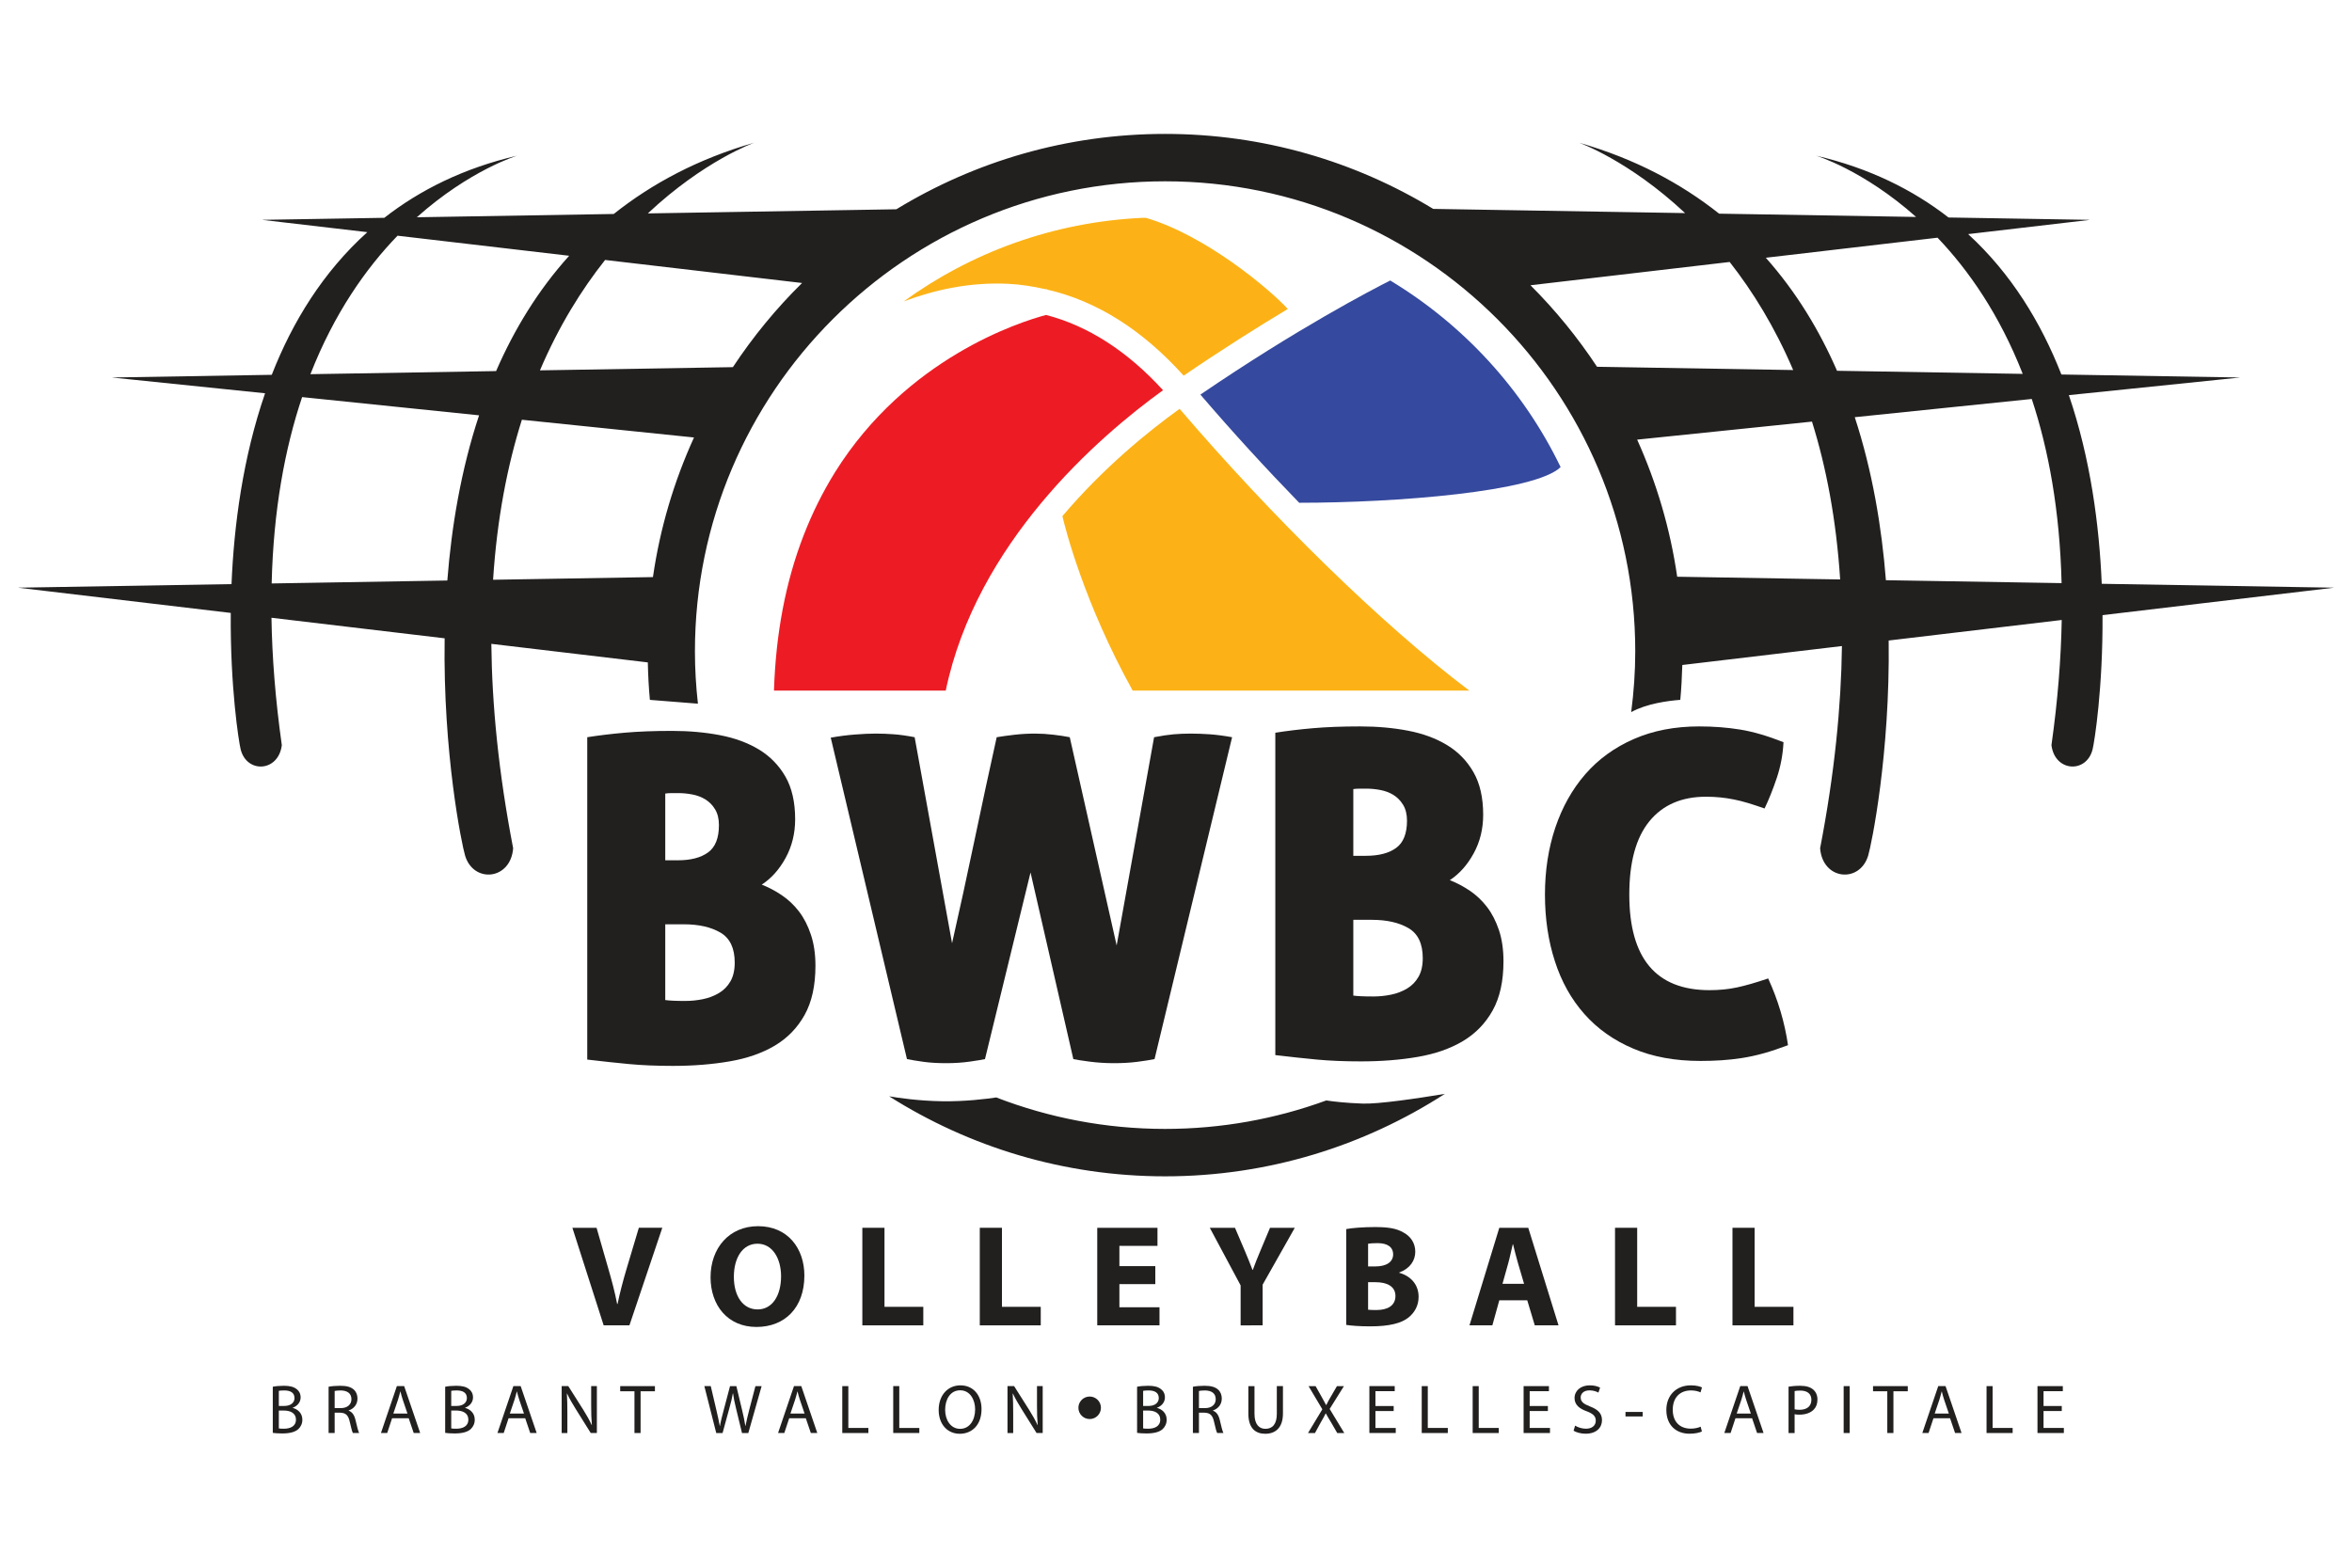 <?xml version="1.0" encoding="utf-8"?>
<!-- Generator: Adobe Illustrator 16.0.0, SVG Export Plug-In . SVG Version: 6.00 Build 0)  -->
<!DOCTYPE svg PUBLIC "-//W3C//DTD SVG 1.1//EN" "http://www.w3.org/Graphics/SVG/1.1/DTD/svg11.dtd">
<svg version="1.1" id="Layer_1" xmlns="http://www.w3.org/2000/svg" xmlns:xlink="http://www.w3.org/1999/xlink" x="0px" y="0px"
	 width="600px" height="400px" viewBox="0 0 600 400" enable-background="new 0 0 600 400" xml:space="preserve">
<g>
	<g>
		<path fill="#221F1F" d="M153.996,338.167l-7.979-24.894h6.168l3.028,10.525c0.851,2.955,1.625,5.8,2.218,8.902h0.109
			c0.629-2.992,1.405-5.947,2.253-8.791l3.178-10.637h5.984l-8.386,24.895L153.996,338.167L153.996,338.167z"/>
		<path fill="#221F1F" d="M205.198,325.462c0,8.164-4.948,13.115-12.225,13.115c-7.388,0-11.709-5.579-11.709-12.673
			c0-7.46,4.763-13.039,12.115-13.039C201.024,312.865,205.198,318.592,205.198,325.462z M187.209,325.791
			c0,4.879,2.29,8.313,6.06,8.313c3.807,0,5.983-3.62,5.983-8.455c0-4.473-2.141-8.311-6.021-8.311
			C189.427,317.339,187.209,320.952,187.209,325.791z"/>
		<path fill="#221F1F" d="M219.984,313.273h5.651v20.167h9.899v4.727h-15.551V313.273z"/>
		<path fill="#221F1F" d="M249.948,313.273h5.651v20.167h9.899v4.727h-15.551V313.273z"/>
		<path fill="#221F1F" d="M294.722,327.643h-9.16v5.908h10.229v4.616H279.91v-24.894h15.365v4.616h-9.714v5.17h9.16V327.643
			L294.722,327.643z"/>
		<path fill="#221F1F" d="M316.485,338.167v-10.193l-7.866-14.7h6.428l2.551,5.983c0.771,1.809,1.29,3.139,1.916,4.763h0.079
			c0.551-1.549,1.145-2.99,1.883-4.763l2.51-5.983h6.318l-8.202,14.513v10.381H316.485L316.485,338.167z"/>
		<path fill="#221F1F" d="M343.425,313.604c1.478-0.294,4.466-0.517,7.275-0.517c3.436,0,5.539,0.333,7.351,1.404
			c1.733,0.924,2.989,2.624,2.989,4.878c0,2.213-1.29,4.285-4.1,5.317v0.073c2.844,0.778,4.949,2.917,4.949,6.135
			c0,2.249-1.031,4.025-2.584,5.278c-1.811,1.444-4.839,2.252-9.786,2.252c-2.774,0-4.839-0.181-6.097-0.369v-24.452H343.425z
			 M349.003,323.134h1.845c2.955,0,4.546-1.219,4.546-3.063c0-1.883-1.443-2.883-3.991-2.883c-1.219,0-1.922,0.074-2.399,0.15
			V323.134z M349.003,334.179c0.553,0.075,1.217,0.075,2.178,0.075c2.552,0,4.801-0.961,4.801-3.584c0-2.511-2.249-3.511-5.06-3.511
			h-1.919V334.179z"/>
		<path fill="#221F1F" d="M382.476,331.776l-1.772,6.391h-5.839l7.611-24.894h7.386l7.72,24.894h-6.056l-1.92-6.391H382.476z
			 M388.794,327.568l-1.555-5.281c-0.44-1.477-0.884-3.327-1.256-4.802h-0.072c-0.369,1.475-0.741,3.359-1.146,4.802l-1.478,5.281
			H388.794z"/>
		<path fill="#221F1F" d="M411.997,313.273h5.652v20.167h9.897v4.727h-15.55V313.273z"/>
		<path fill="#221F1F" d="M441.959,313.273h5.65v20.167h9.9v4.727h-15.551V313.273z"/>
	</g>
	<g>
		<g>
			<g>
				<path fill="#221F1F" d="M208.021,246.419c0,5.066-0.924,9.247-2.767,12.548c-1.836,3.292-4.37,5.902-7.59,7.823
					c-3.222,1.909-7.058,3.254-11.503,4.016c-4.448,0.769-9.281,1.158-14.501,1.158c-4.134,0-7.857-0.153-11.154-0.463
					c-3.299-0.309-6.865-0.695-10.698-1.148v-82.25c2.914-0.465,6.098-0.847,9.549-1.154c3.453-0.304,7.481-0.459,12.079-0.459
					c4.374,0,8.455,0.368,12.253,1.097c3.797,0.727,7.105,1.953,9.953,3.674c2.826,1.726,5.071,4.032,6.728,6.906
					c1.645,2.878,2.473,6.501,2.473,10.87c0,3.607-0.807,6.886-2.415,9.837c-1.61,2.955-3.646,5.232-6.101,6.842
					c1.765,0.694,3.472,1.593,5.118,2.707c1.651,1.108,3.107,2.491,4.377,4.14c1.259,1.649,2.279,3.624,3.039,5.924
					C207.633,240.786,208.021,243.428,208.021,246.419z M169.709,219.505h3.223c3.296,0,5.863-0.67,7.707-2.014
					c1.843-1.339,2.762-3.665,2.762-6.958c0-1.614-0.325-2.955-0.981-4.029c-0.649-1.079-1.479-1.913-2.472-2.531
					c-1.003-0.607-2.107-1.032-3.336-1.261c-1.225-0.236-2.414-0.35-3.562-0.35c-0.461,0-1.021,0-1.678,0
					c-0.65,0-1.2,0.042-1.664,0.114L169.709,219.505L169.709,219.505z M169.709,235.836v19.33c0.537,0.074,1.213,0.134,2.017,0.169
					c0.804,0.045,1.856,0.06,3.158,0.06c1.458,0,2.935-0.154,4.436-0.457c1.491-0.309,2.85-0.826,4.081-1.555
					c1.223-0.73,2.207-1.722,2.936-2.99c0.725-1.268,1.092-2.857,1.092-4.779c0-3.679-1.211-6.232-3.628-7.647
					c-2.411-1.42-5.539-2.13-9.376-2.13H169.709L169.709,235.836z"/>
				<path fill="#221F1F" d="M294.41,188.103c1.995-0.385,3.682-0.634,5.062-0.752c1.378-0.115,2.797-0.172,4.259-0.172
					c1.528,0,3.141,0.056,4.833,0.172c1.684,0.118,3.598,0.367,5.747,0.752l-19.783,82.127c-1.151,0.234-2.629,0.465-4.43,0.7
					c-1.807,0.23-3.778,0.342-5.927,0.342c-2.145,0-4.24-0.136-6.27-0.402c-2.032-0.271-3.396-0.477-4.089-0.638l-10.921-47.62
					l-11.619,47.62c-0.693,0.161-1.977,0.367-3.855,0.638c-1.879,0.267-3.893,0.402-6.041,0.402c-2.146,0-4.066-0.111-5.753-0.342
					c-1.688-0.235-3.108-0.466-4.252-0.7l-19.446-82.014c2.151-0.383,4.222-0.652,6.212-0.803c1.995-0.157,3.765-0.234,5.295-0.234
					c1.458,0,2.971,0.056,4.545,0.172c1.572,0.118,3.355,0.367,5.352,0.752l9.545,52.568c1.914-8.433,3.831-17.233,5.75-26.401
					c1.923-9.162,3.795-17.888,5.638-26.167c1.381-0.23,2.913-0.439,4.6-0.634c1.688-0.192,3.415-0.29,5.178-0.29
					c1.534,0,3.107,0.098,4.716,0.29c1.618,0.194,2.99,0.403,4.143,0.634l11.963,53.14L294.41,188.103z"/>
			</g>
		</g>
		<g>
			<g>
				<path fill="#221F1F" d="M383.539,245.28c0,5.063-0.919,9.241-2.764,12.544c-1.835,3.297-4.368,5.898-7.584,7.82
					c-3.229,1.916-7.066,3.259-11.507,4.025c-4.452,0.768-9.284,1.147-14.501,1.147c-4.132,0-7.856-0.147-11.155-0.455
					c-3.295-0.312-6.862-0.692-10.693-1.148v-82.251c2.911-0.465,6.093-0.851,9.545-1.153c3.454-0.304,7.479-0.46,12.078-0.46
					c4.372,0,8.458,0.363,12.249,1.094c3.8,0.73,7.116,1.952,9.954,3.678c2.839,1.728,5.075,4.027,6.727,6.905
					c1.649,2.882,2.474,6.497,2.474,10.866c0,3.61-0.802,6.887-2.417,9.842c-1.61,2.947-3.64,5.232-6.093,6.843
					c1.759,0.689,3.469,1.595,5.12,2.706c1.647,1.11,3.103,2.491,4.368,4.135c1.27,1.652,2.275,3.625,3.053,5.927
					C383.156,239.642,383.539,242.292,383.539,245.28z M345.232,218.362h3.22c3.299,0,5.875-0.672,7.706-2.013
					c1.843-1.336,2.77-3.662,2.77-6.955c0-1.615-0.337-2.956-0.983-4.026c-0.65-1.077-1.483-1.918-2.473-2.533
					c-0.997-0.612-2.107-1.032-3.341-1.263c-1.222-0.234-2.411-0.346-3.562-0.346c-0.458,0-1.02,0-1.665,0
					c-0.656,0-1.207,0.039-1.672,0.111V218.362L345.232,218.362z M345.232,234.696v19.333c0.539,0.072,1.207,0.132,2.011,0.165
					c0.81,0.043,1.861,0.057,3.165,0.057c1.454,0,2.934-0.149,4.43-0.454c1.498-0.307,2.856-0.823,4.09-1.557
					c1.221-0.725,2.202-1.722,2.927-2.989c0.729-1.262,1.095-2.857,1.095-4.778c0-3.677-1.208-6.226-3.62-7.646
					c-2.42-1.419-5.543-2.132-9.381-2.132L345.232,234.696L345.232,234.696z"/>
				<path fill="#221F1F" d="M415.637,228.254c0,16.262,6.819,24.389,20.47,24.389c2.453,0,4.778-0.227,6.963-0.69
					c2.185-0.462,4.851-1.228,7.992-2.299c2.533,5.523,4.213,11.201,5.063,17.025c-2.225,0.842-4.295,1.534-6.207,2.071
					c-1.928,0.537-3.773,0.933-5.529,1.207c-1.761,0.266-3.505,0.466-5.225,0.575c-1.732,0.115-3.513,0.172-5.355,0.172
					c-6.519,0-12.254-1.054-17.2-3.164c-4.943-2.101-9.092-5.038-12.423-8.802c-3.337-3.753-5.847-8.243-7.528-13.46
					c-1.691-5.211-2.537-10.886-2.537-17.024c0-6.129,0.882-11.825,2.641-17.083c1.774-5.25,4.32-9.795,7.655-13.63
					c3.339-3.837,7.459-6.824,12.37-8.973c4.897-2.145,10.466-3.219,16.679-3.219c3.679,0,7.165,0.27,10.464,0.805
					c3.302,0.535,6.977,1.613,11.042,3.221c-0.151,3.151-0.729,6.194-1.718,9.141c-0.995,2.956-2.039,5.546-3.109,7.768
					c-1.532-0.536-2.935-0.994-4.194-1.381c-1.268-0.378-2.476-0.689-3.634-0.916c-1.145-0.233-2.295-0.407-3.446-0.521
					c-1.154-0.119-2.376-0.178-3.678-0.178c-6.214,0-11.03,2.092-14.435,6.269C417.341,213.743,415.637,219.978,415.637,228.254z"/>
			</g>
		</g>
		<path fill="#221F1F" d="M338.334,280.783c-12.836,4.694-26.682,7.262-41.117,7.262c-15.179,0-29.692-2.859-43.072-8.028
			c-2.585,0.387-7.952,1.058-13.796,0.97c-5.932-0.086-11.13-0.849-13.531-1.262c20.391,12.909,44.527,20.418,70.399,20.418
			c26.279,0,50.769-7.75,71.363-21.04c-7.164,1.187-16.889,2.624-20.977,2.482C343.314,281.434,340.118,281.051,338.334,280.783z"/>
		<path fill="#FCB216" d="M266.775,73.805c0.124-0.033,0.208-0.033,0.27-0.052l0.021,0.118c12.674,2.9,24.354,10.28,34.887,21.977
			c9.942-6.784,18.96-12.448,26.568-17.015c-4.722-5.141-21.02-18.808-36.204-23.253c-0.262,0-0.575-0.009-0.869,0
			c-22.827,1.056-43.701,8.858-60.894,21.316c7.895-2.963,16.939-4.949,26.608-4.486C260.42,72.564,263.623,73.093,266.775,73.805z"
			/>
		<path fill="#35499E" d="M354.645,71.569c-4.824,2.447-23.572,12.174-48.421,29.113c8.2,9.571,16.707,18.854,25.206,27.602
			c24.893-0.004,60.273-2.826,66.685-9.106C388.531,99.331,373.306,82.827,354.645,71.569z"/>
		<path fill="#221F1F" d="M595.438,149.947l-59.28-0.988c-0.62-14.873-2.853-31.89-8.386-48.138l43.724-4.503l-45.632-0.762
			c-5.202-13.294-12.837-25.778-23.792-35.824l31.118-3.637l-36.117-0.603c-9.106-7.073-20.197-12.604-33.785-15.774
			c0,0,12.005,3.616,25.511,15.635l-50.248-0.836c-9.727-7.721-21.455-14.001-35.742-18.106c0,0,12.706,4.502,27.063,17.961
			l-64.255-1.071c-19.959-12.14-43.376-19.133-68.398-19.133c-25.088,0-48.562,7.036-68.555,19.229l-63.399,1.056
			c14.393-13.519,27.149-18.042,27.149-18.042c-14.339,4.117-26.098,10.435-35.845,18.187l-50.234,0.839
			c13.539-12.087,25.601-15.719,25.601-15.719c-13.643,3.183-24.774,8.74-33.898,15.859l-31.226,0.518l26.898,3.141
			C82.434,69.389,74.614,82.091,69.326,95.635l-40.821,0.683l39.115,4.028c-5.663,16.419-7.937,33.656-8.559,48.691l-54.5,0.91
			l54.306,6.441c-0.163,18.833,2.034,32.856,2.528,34.825c1.541,6.174,9.638,5.795,10.497-1.083
			c-1.654-11.702-2.482-22.505-2.642-32.508l44.178,5.242c-0.445,29.321,4.38,52.692,5.219,55.457
			c2.172,7.149,11.652,6.223,12.256-1.896c-3.73-19.312-5.405-36.606-5.562-52.147l39.917,4.735
			c0.072,3.208,0.232,6.399,0.529,9.559l12.254,0.972c-0.491-4.386-0.763-8.837-0.763-13.347
			c0-66.139,53.806-119.939,119.939-119.939c66.13,0,119.939,53.8,119.939,119.939c0,5.256-0.376,10.422-1.036,15.501
			c3.908-2.173,9.411-2.895,12.528-3.13c0.272-2.938,0.426-5.906,0.511-8.893l40.722-4.834c-0.191,15.397-1.883,32.513-5.563,51.584
			c0.602,8.119,10.082,9.046,12.254,1.896c0.834-2.747,5.604-25.829,5.232-54.895l44.146-5.237
			c-0.184,9.846-0.999,20.455-2.62,31.939c0.858,6.877,8.955,7.257,10.493,1.083c0.487-1.952,2.653-15.705,2.536-34.258
			L595.438,149.947z M101.415,60.14l43.78,5.118c-7.96,8.825-14.037,18.831-18.64,29.425L79.19,95.472
			C85.266,79.936,93.364,68.461,101.415,60.14z M69.301,148.869c0.453-18.808,3.392-34.485,7.767-47.547l45.143,4.649
			c-4.609,13.914-7.021,28.379-8.098,42.147L69.301,148.869z M133.135,107.1l43.907,4.523c-5.08,11.138-8.668,23.095-10.475,35.623
			l-40.781,0.68C126.792,132.35,129.428,118.817,133.135,107.1z M186.962,93.679l-49.218,0.818
			c4.823-11.327,10.623-20.607,16.617-28.168l50.248,5.877C198.007,78.711,192.089,85.912,186.962,93.679z M516,95.395l-47.373-0.79
			c-4.511-10.366-10.443-20.161-18.167-28.84l43.809-5.117C502.156,68.905,510.045,80.194,516,95.395z M390.427,72.785l50.815-5.94
			c5.843,7.446,11.484,16.521,16.2,27.572l-50.034-0.833C402.452,86.086,396.768,79.111,390.427,72.785z M427.855,147.154
			c-1.783-12.29-5.279-24.027-10.215-34.98l44.602-4.599c3.62,11.585,6.191,24.942,7.187,40.273L427.855,147.154z M473.153,106.447
			l45.153-4.649c4.283,12.948,7.156,28.447,7.61,46.988l-44.815-0.744C480.027,134.453,477.651,120.188,473.153,106.447z"/>
		<path fill="#FCB216" d="M300.919,104.317c-7.891,5.665-19.4,14.984-29.895,27.369c0.663,2.902,5.445,22.006,17.928,44.528h85.882
			C352.235,159.155,324.327,131.676,300.919,104.317z"/>
		<path fill="#ED1C24" d="M296.696,99.563c-9.123-9.993-19.14-16.426-29.842-19.203c-6.792,1.815-35.627,10.997-53.822,40.099
			c-3.149,5.08-5.82,10.435-8.012,16.098c-4.605,11.859-7.116,25.106-7.58,39.658h43.818
			C249.087,138.587,280.031,111.578,296.696,99.563z"/>
	</g>
	<g>
		<g>
			<path fill="#221F1F" d="M69.588,353.831c0.674-0.142,1.741-0.246,2.824-0.246c1.545,0,2.537,0.264,3.283,0.869
				c0.622,0.462,0.996,1.172,0.996,2.111c0,1.156-0.767,2.166-2.025,2.628v0.037c1.137,0.281,2.467,1.225,2.467,3
				c0,1.03-0.408,1.811-1.011,2.396c-0.833,0.763-2.183,1.12-4.136,1.12c-1.064,0-1.882-0.071-2.397-0.145L69.588,353.831
				L69.588,353.831z M71.132,358.731h1.402c1.636,0,2.594-0.849,2.594-2.003c0-1.405-1.065-1.954-2.629-1.954
				c-0.708,0-1.118,0.052-1.367,0.108V358.731z M71.132,364.466c0.304,0.057,0.747,0.073,1.297,0.073
				c1.598,0,3.072-0.587,3.072-2.33c0-1.633-1.403-2.306-3.089-2.306h-1.28V364.466z"/>
			<path fill="#221F1F" d="M83.826,353.831c0.782-0.159,1.899-0.246,2.967-0.246c1.648,0,2.714,0.303,3.461,0.975
				c0.604,0.534,0.941,1.351,0.941,2.271c0,1.582-0.997,2.628-2.257,3.056v0.05c0.925,0.324,1.475,1.172,1.759,2.418
				c0.39,1.665,0.674,2.822,0.922,3.283h-1.597c-0.196-0.34-0.462-1.367-0.799-2.858c-0.356-1.65-0.996-2.272-2.397-2.326h-1.455
				v5.185h-1.546L83.826,353.831L83.826,353.831z M85.371,359.282h1.579c1.651,0,2.699-0.905,2.699-2.272
				c0-1.543-1.119-2.216-2.752-2.235c-0.745,0-1.279,0.069-1.526,0.142V359.282z"/>
			<path fill="#221F1F" d="M100.02,361.873l-1.243,3.766h-1.598l4.064-11.967h1.863l4.085,11.967h-1.651l-1.277-3.766H100.02z
				 M103.943,360.665l-1.171-3.442c-0.267-0.78-0.445-1.492-0.621-2.183h-0.036c-0.179,0.708-0.374,1.436-0.604,2.164l-1.172,3.461
				H103.943L103.943,360.665z"/>
			<path fill="#221F1F" d="M113.565,353.831c0.674-0.142,1.741-0.246,2.824-0.246c1.544,0,2.537,0.264,3.282,0.869
				c0.62,0.462,0.996,1.172,0.996,2.111c0,1.156-0.766,2.166-2.024,2.628v0.037c1.137,0.281,2.467,1.225,2.467,3
				c0,1.03-0.408,1.811-1.011,2.396c-0.835,0.763-2.185,1.12-4.137,1.12c-1.064,0-1.882-0.071-2.397-0.145V353.831L113.565,353.831z
				 M115.109,358.731h1.402c1.635,0,2.592-0.849,2.592-2.003c0-1.405-1.064-1.954-2.627-1.954c-0.709,0-1.119,0.052-1.367,0.108
				V358.731L115.109,358.731z M115.109,364.466c0.304,0.057,0.747,0.073,1.296,0.073c1.598,0,3.072-0.587,3.072-2.33
				c0-1.633-1.404-2.306-3.088-2.306h-1.28V364.466L115.109,364.466z"/>
			<path fill="#221F1F" d="M129.739,361.873l-1.242,3.766h-1.598l4.065-11.967h1.862l4.084,11.967h-1.652l-1.275-3.766H129.739z
				 M133.663,360.665l-1.173-3.442c-0.267-0.78-0.443-1.492-0.621-2.183h-0.034c-0.18,0.708-0.375,1.436-0.605,2.164l-1.17,3.461
				H133.663L133.663,360.665z"/>
			<path fill="#221F1F" d="M143.283,365.639v-11.967h1.688l3.833,6.056c0.888,1.401,1.58,2.661,2.148,3.889l0.036-0.02
				c-0.142-1.597-0.178-3.054-0.178-4.916v-5.009h1.455v11.967h-1.563l-3.799-6.072c-0.834-1.329-1.633-2.697-2.237-3.993
				l-0.052,0.019c0.087,1.508,0.123,2.947,0.123,4.936v5.111H143.283L143.283,365.639z"/>
			<path fill="#221F1F" d="M161.854,354.986h-3.64v-1.314h8.859v1.314h-3.657v10.652h-1.563V354.986z"/>
			<path fill="#221F1F" d="M182.716,365.639l-3.035-11.967h1.635l1.419,6.056c0.355,1.488,0.674,2.984,0.887,4.135h0.037
				c0.195-1.189,0.568-2.608,0.978-4.152l1.595-6.038h1.616l1.455,6.072c0.338,1.421,0.658,2.84,0.835,4.1h0.036
				c0.246-1.312,0.585-2.646,0.958-4.132l1.58-6.04h1.58l-3.391,11.967h-1.615l-1.508-6.229c-0.375-1.524-0.621-2.697-0.78-3.906
				h-0.038c-0.212,1.188-0.479,2.36-0.923,3.906l-1.704,6.229H182.716L182.716,365.639z"/>
			<path fill="#221F1F" d="M201.324,361.873l-1.246,3.766h-1.595l4.063-11.967h1.865l4.083,11.967h-1.649l-1.281-3.766H201.324z
				 M205.245,360.665l-1.17-3.442c-0.268-0.78-0.446-1.492-0.623-2.183h-0.034c-0.18,0.708-0.375,1.436-0.605,2.164l-1.17,3.461
				H205.245L205.245,360.665z"/>
			<path fill="#221F1F" d="M214.867,353.672h1.544v10.673h5.115v1.294h-6.659V353.672z"/>
			<path fill="#221F1F" d="M227.863,353.672h1.546v10.673h5.112v1.294h-6.657L227.863,353.672L227.863,353.672z"/>
			<path fill="#221F1F" d="M250.391,359.532c0,4.116-2.501,6.3-5.554,6.3c-3.16,0-5.379-2.45-5.379-6.072
				c0-3.799,2.36-6.284,5.556-6.284C248.28,353.476,250.391,355.983,250.391,359.532z M241.109,359.728
				c0,2.554,1.385,4.844,3.815,4.844c2.45,0,3.834-2.252,3.834-4.971c0-2.377-1.24-4.863-3.814-4.863
				C242.386,354.737,241.109,357.1,241.109,359.728z"/>
			<path fill="#221F1F" d="M257.014,365.639v-11.967h1.688l3.832,6.056c0.889,1.401,1.582,2.661,2.149,3.889l0.036-0.02
				c-0.144-1.597-0.178-3.054-0.178-4.916v-5.009h1.455v11.967h-1.563l-3.799-6.072c-0.833-1.329-1.633-2.697-2.237-3.993
				l-0.053,0.019c0.088,1.508,0.124,2.947,0.124,4.936v5.111H257.014L257.014,365.639z"/>
			<path fill="#221F1F" d="M290.073,353.831c0.675-0.142,1.739-0.246,2.824-0.246c1.544,0,2.537,0.264,3.283,0.869
				c0.62,0.462,0.994,1.172,0.994,2.111c0,1.156-0.764,2.166-2.023,2.628v0.037c1.137,0.281,2.468,1.225,2.468,3
				c0,1.03-0.409,1.811-1.012,2.396c-0.836,0.763-2.184,1.12-4.137,1.12c-1.063,0-1.881-0.071-2.396-0.145L290.073,353.831
				L290.073,353.831z M291.615,358.731h1.402c1.633,0,2.592-0.849,2.592-2.003c0-1.405-1.063-1.954-2.627-1.954
				c-0.709,0-1.118,0.052-1.367,0.108V358.731z M291.615,364.466c0.303,0.057,0.747,0.073,1.297,0.073
				c1.598,0,3.071-0.587,3.071-2.33c0-1.633-1.403-2.306-3.089-2.306h-1.28L291.615,364.466L291.615,364.466z"/>
			<path fill="#221F1F" d="M304.312,353.831c0.779-0.159,1.9-0.246,2.962-0.246c1.651,0,2.719,0.303,3.464,0.975
				c0.604,0.534,0.943,1.351,0.943,2.271c0,1.582-0.994,2.628-2.258,3.056v0.05c0.923,0.324,1.472,1.172,1.757,2.418
				c0.392,1.665,0.674,2.822,0.92,3.283h-1.59c-0.198-0.34-0.463-1.367-0.802-2.858c-0.355-1.65-0.995-2.272-2.396-2.326h-1.457
				v5.185h-1.543V353.831z M305.855,359.282h1.58c1.649,0,2.701-0.905,2.701-2.272c0-1.543-1.124-2.216-2.754-2.235
				c-0.748,0-1.281,0.069-1.527,0.142V359.282z"/>
			<path fill="#221F1F" d="M320.022,353.672v7.084c0,2.683,1.191,3.815,2.786,3.815c1.778,0,2.911-1.169,2.911-3.815v-7.084h1.564
				v6.977c0,3.675-1.937,5.184-4.526,5.184c-2.448,0-4.296-1.399-4.296-5.111v-7.049H320.022L320.022,353.672z"/>
			<path fill="#221F1F" d="M341.132,365.639l-1.528-2.646c-0.624-1.01-1.012-1.67-1.383-2.361h-0.036
				c-0.338,0.691-0.677,1.331-1.299,2.38l-1.435,2.628h-1.777l3.656-6.054l-3.515-5.913h1.793l1.58,2.804
				c0.444,0.784,0.781,1.387,1.103,2.025h0.049c0.341-0.708,0.64-1.262,1.086-2.025l1.633-2.804h1.778l-3.64,5.822l3.729,6.145
				H341.132z"/>
			<path fill="#221F1F" d="M355.531,360.026h-4.653v4.318h5.182v1.294h-6.728v-11.967h6.464v1.296h-4.918v3.779h4.653V360.026z"/>
			<path fill="#221F1F" d="M362.684,353.672h1.546v10.673h5.111v1.294h-6.655v-11.967H362.684z"/>
			<path fill="#221F1F" d="M375.682,353.672h1.545v10.673h5.111v1.294h-6.656V353.672L375.682,353.672z"/>
			<path fill="#221F1F" d="M394.87,360.026h-4.649v4.318h5.183v1.294h-6.729v-11.967h6.462v1.296h-4.916v3.779h4.649V360.026
				L394.87,360.026z"/>
			<path fill="#221F1F" d="M401.813,363.755c0.69,0.429,1.702,0.784,2.768,0.784c1.579,0,2.503-0.834,2.503-2.043
				c0-1.119-0.638-1.757-2.253-2.381c-1.956-0.688-3.161-1.702-3.161-3.387c0-1.865,1.547-3.251,3.87-3.251
				c1.226,0,2.113,0.284,2.645,0.589l-0.424,1.259c-0.39-0.214-1.189-0.569-2.271-0.569c-1.633,0-2.257,0.977-2.257,1.795
				c0,1.116,0.729,1.665,2.378,2.308c2.025,0.78,3.057,1.758,3.057,3.512c0,1.85-1.368,3.446-4.188,3.446
				c-1.157,0-2.419-0.339-3.057-0.765L401.813,363.755z"/>
			<path fill="#221F1F" d="M419.053,360.261v1.151h-4.387v-1.151H419.053z"/>
			<path fill="#221F1F" d="M434.156,365.247c-0.569,0.285-1.701,0.568-3.157,0.568c-3.373,0-5.912-2.132-5.912-6.056
				c0-3.744,2.539-6.284,6.248-6.284c1.491,0,2.432,0.322,2.842,0.533l-0.371,1.262c-0.59-0.284-1.424-0.499-2.417-0.499
				c-2.808,0-4.669,1.793-4.669,4.938c0,2.927,1.684,4.813,4.597,4.813c0.942,0,1.899-0.2,2.523-0.503L434.156,365.247z"/>
			<path fill="#221F1F" d="M442.718,361.873l-1.241,3.766h-1.601l4.067-11.967h1.859l4.086,11.967h-1.651l-1.275-3.766H442.718z
				 M446.641,360.665l-1.169-3.442c-0.269-0.78-0.444-1.492-0.624-2.183h-0.034c-0.18,0.708-0.375,1.436-0.604,2.164l-1.173,3.461
				H446.641L446.641,360.665z"/>
			<path fill="#221F1F" d="M456.262,353.814c0.749-0.125,1.724-0.23,2.966-0.23c1.528,0,2.645,0.354,3.353,0.992
				c0.658,0.571,1.054,1.439,1.054,2.505c0,1.084-0.322,1.937-0.926,2.558c-0.818,0.868-2.146,1.313-3.66,1.313
				c-0.461,0-0.887-0.019-1.239-0.107v4.794h-1.547V353.814L456.262,353.814z M457.809,359.585c0.337,0.089,0.763,0.127,1.279,0.127
				c1.861,0,3-0.906,3-2.556c0-1.585-1.122-2.346-2.826-2.346c-0.675,0-1.189,0.053-1.453,0.123V359.585z"/>
			<path fill="#221F1F" d="M471.866,353.672v11.967h-1.546v-11.967H471.866z"/>
			<path fill="#221F1F" d="M481.455,354.986h-3.64v-1.314h8.86v1.314h-3.66v10.652h-1.561V354.986z"/>
			<path fill="#221F1F" d="M493.227,361.873l-1.245,3.766h-1.597l4.065-11.967h1.863l4.084,11.967h-1.653l-1.278-3.766H493.227z
				 M497.152,360.665l-1.173-3.442c-0.267-0.78-0.446-1.492-0.622-2.183h-0.034c-0.178,0.708-0.376,1.436-0.605,2.164l-1.171,3.461
				H497.152L497.152,360.665z"/>
			<path fill="#221F1F" d="M506.771,353.672h1.546v10.673h5.112v1.294h-6.656v-11.967H506.771z"/>
			<path fill="#221F1F" d="M525.961,360.026h-4.649v4.318h5.182v1.294h-6.727v-11.967h6.463v1.296h-4.918v3.779h4.649V360.026z"/>
		</g>
		<path fill="#221F1F" d="M280.852,359.201c0,1.587-1.288,2.872-2.872,2.872c-1.587,0-2.876-1.285-2.876-2.872
			c0-1.586,1.289-2.872,2.876-2.872C279.564,356.329,280.852,357.615,280.852,359.201z"/>
	</g>
</g>
</svg>
